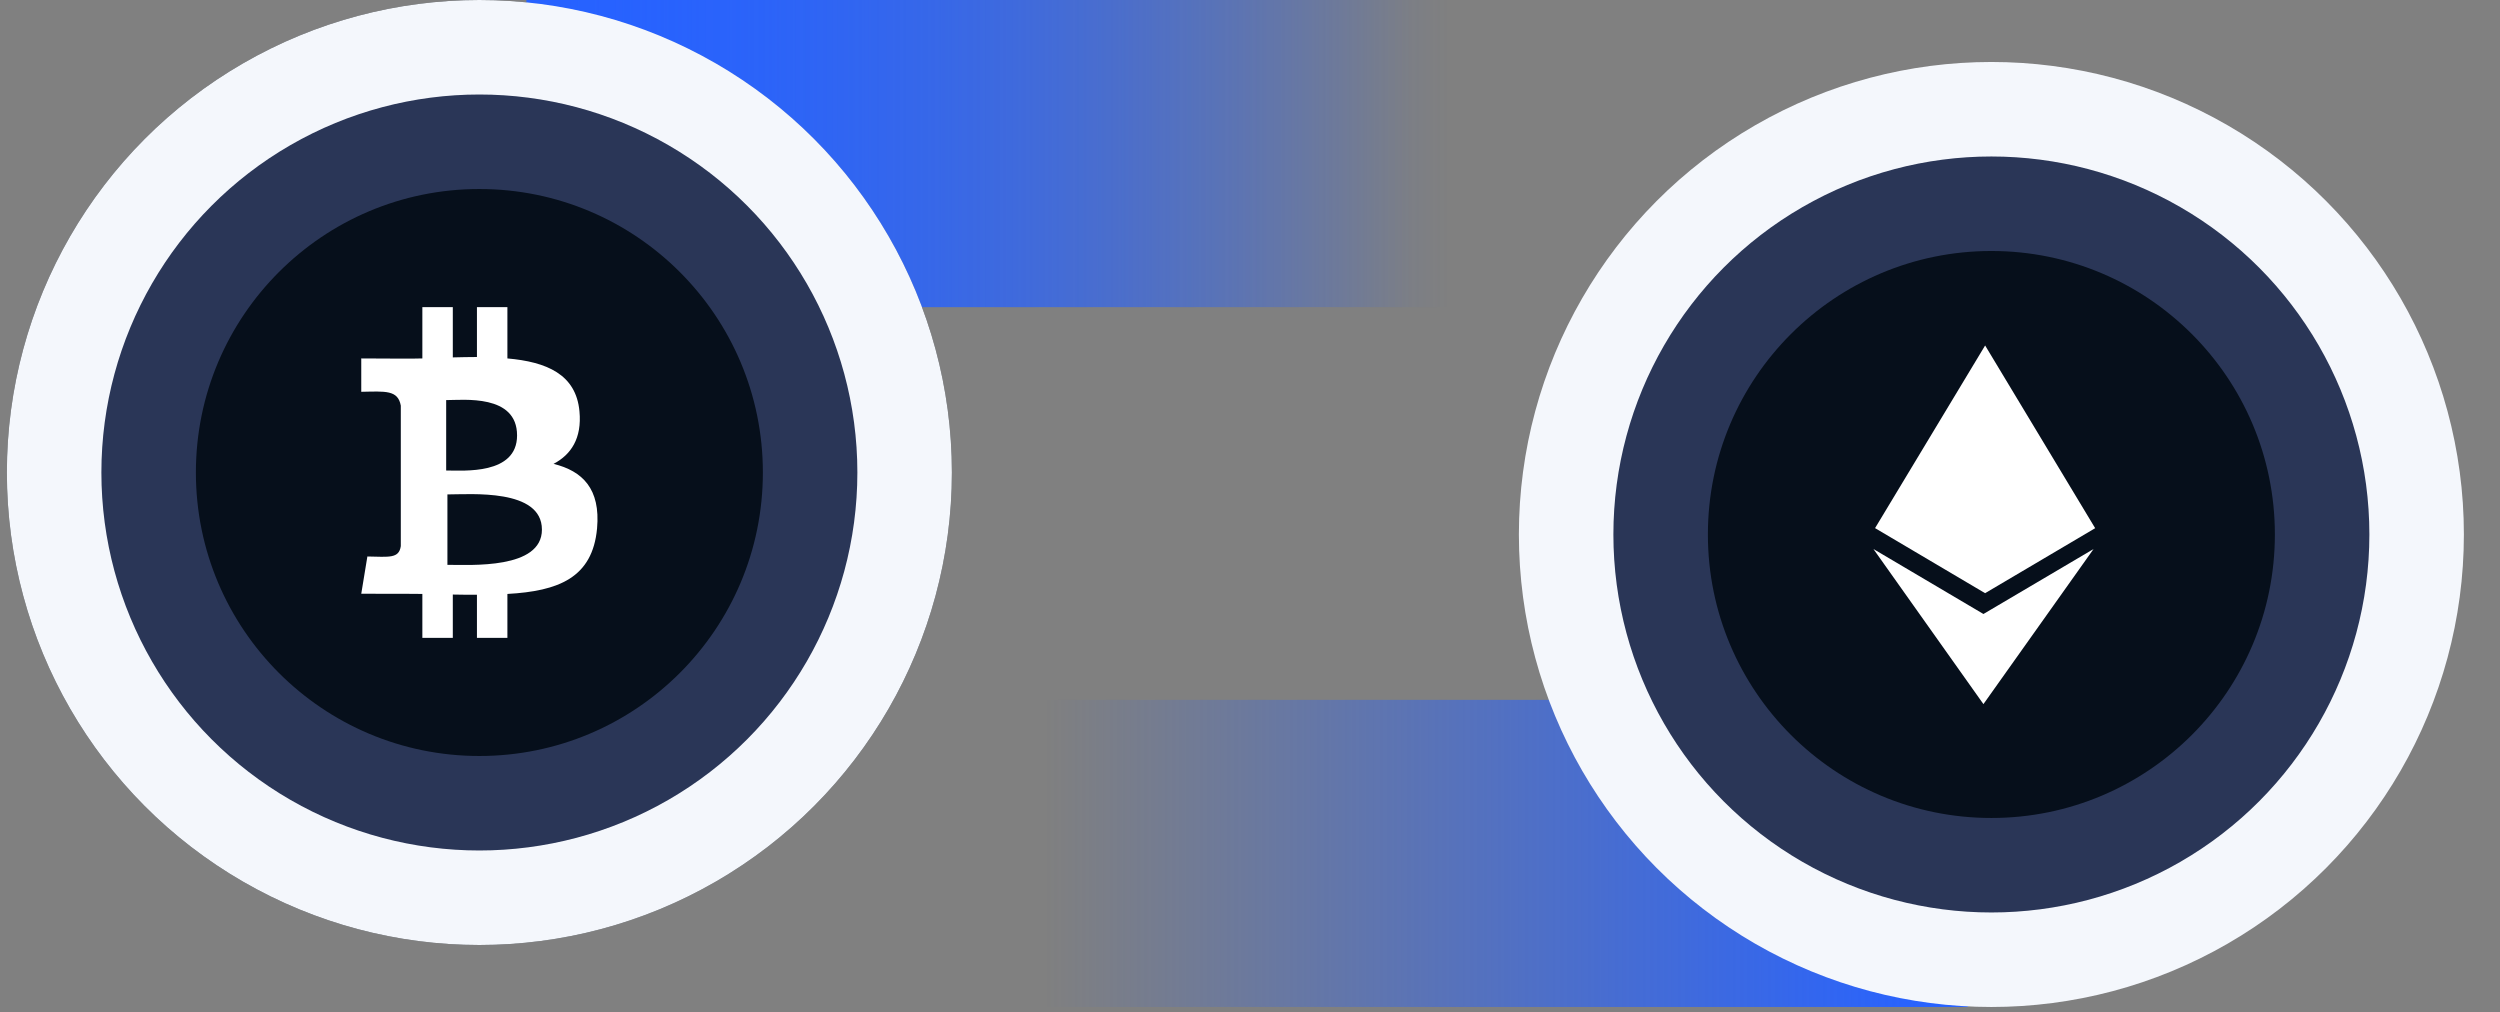 <?xml version="1.0" encoding="UTF-8"?>
<svg width="121px" height="49px" viewBox="0 0 121 49" version="1.1" xmlns="http://www.w3.org/2000/svg" xmlns:xlink="http://www.w3.org/1999/xlink">
    <rect x="0" y="0" width="121" height="49" fill="#808080" stroke="none"/>
    <title>icon2_night</title>
    <defs>
        <linearGradient x1="4.322%" y1="59.469%" x2="96.164%" y2="59.469%" id="linearGradient-1">
            <stop stop-color="#2762FF" offset="0%"></stop>
            <stop stop-color="#2762FF" stop-opacity="0" offset="100%"></stop>
        </linearGradient>
        <linearGradient x1="4.322%" y1="59.469%" x2="100%" y2="59.469%" id="linearGradient-2">
            <stop stop-color="#2762FF" offset="0%"></stop>
            <stop stop-color="#2762FF" stop-opacity="0" offset="100%"></stop>
        </linearGradient>
    </defs>
    <g id="页面-1" stroke="none" stroke-width="1" fill="none" fill-rule="evenodd">
        <g id="icon2_night" transform="translate(0.333, 0)">
            <g id="编组-41">
                <rect id="矩形" fill="url(#linearGradient-1)" x="25.156" y="0" width="44.595" height="14.865"></rect>
                <circle id="椭圆形" fill="#21262B" cx="22.869" cy="22.869" r="22.869"></circle>
                <circle id="椭圆形" fill="#353C44" cx="22.869" cy="22.869" r="18.295"></circle>
                <circle id="椭圆形" fill="#FFFFFF" cx="22.869" cy="22.869" r="13.721"></circle>
                <path d="M26.459,22.451 C27.301,22.008 27.837,21.22 27.713,19.909 C27.55,18.116 26.12,17.515 24.225,17.348 L24.225,14.865 L22.751,14.865 L22.751,17.279 C22.368,17.279 21.975,17.289 21.583,17.298 L21.583,14.865 L20.109,14.865 L20.109,17.348 C19.567,17.365 18.936,17.356 17.152,17.348 L17.152,18.963 C18.315,18.942 18.926,18.865 19.066,19.633 L19.066,26.432 C18.977,27.041 18.503,26.953 17.448,26.934 L17.152,28.737 C19.839,28.737 20.109,28.747 20.109,28.747 L20.109,30.873 L21.583,30.873 L21.583,28.776 C21.985,28.786 22.378,28.786 22.751,28.786 L22.751,30.873 L24.225,30.873 L24.225,28.747 C26.694,28.609 28.345,27.969 28.565,25.574 C28.737,23.653 27.857,22.796 26.459,22.451 Z M21.262,19.365 C22.093,19.365 24.693,19.065 24.693,21.074 C24.693,22.994 22.094,22.772 21.262,22.772 L21.262,19.365 L21.262,19.365 Z M21.322,27.338 L21.322,23.93 C22.448,23.93 25.896,23.638 25.896,25.634 C25.896,27.559 22.448,27.338 21.322,27.338 Z" id="Shape" fill="#21262B" fill-rule="nonzero" transform="translate(22.869, 22.869) rotate(-360) translate(-22.869, -22.869) "></path>
                <rect id="矩形" fill="url(#linearGradient-2)" x="25.156" y="0" width="44.595" height="14.865"></rect>
                <circle id="椭圆形" fill="#F4F7FC" cx="22.869" cy="22.869" r="22.869"></circle>
                <circle id="椭圆形" fill="#2A3657" cx="22.869" cy="22.869" r="18.295"></circle>
                <circle id="椭圆形" fill="#060F1B" cx="22.869" cy="22.869" r="13.721"></circle>
                <path d="M26.459,22.451 C27.301,22.008 27.837,21.22 27.713,19.909 C27.55,18.116 26.12,17.515 24.225,17.348 L24.225,14.865 L22.751,14.865 L22.751,17.279 C22.368,17.279 21.975,17.289 21.583,17.298 L21.583,14.865 L20.109,14.865 L20.109,17.348 C19.567,17.365 18.936,17.356 17.152,17.348 L17.152,18.963 C18.315,18.942 18.926,18.865 19.066,19.633 L19.066,26.432 C18.977,27.041 18.503,26.953 17.448,26.934 L17.152,28.737 C19.839,28.737 20.109,28.747 20.109,28.747 L20.109,30.873 L21.583,30.873 L21.583,28.776 C21.985,28.786 22.378,28.786 22.751,28.786 L22.751,30.873 L24.225,30.873 L24.225,28.747 C26.694,28.609 28.345,27.969 28.565,25.574 C28.737,23.653 27.857,22.796 26.459,22.451 Z M21.262,19.365 C22.093,19.365 24.693,19.065 24.693,21.074 C24.693,22.994 22.094,22.772 21.262,22.772 L21.262,19.365 L21.262,19.365 Z M21.322,27.338 L21.322,23.93 C22.448,23.93 25.896,23.638 25.896,25.634 C25.896,27.559 22.448,27.338 21.322,27.338 Z" id="Shape" fill="#FFFFFF" fill-rule="nonzero" transform="translate(22.869, 22.869) rotate(-360) translate(-22.869, -22.869) "></path>
            </g>
            <g id="编组-42" transform="translate(50.312, 3)">
                <rect id="矩形备份-24" fill="url(#linearGradient-2)" transform="translate(22.297, 38.306) scale(-1, 1) translate(-22.297, -38.306) " x="0" y="30.873" width="44.595" height="14.865"></rect>
                <circle id="椭圆形备份-11" fill="#F4F7FC" cx="45.738" cy="22.869" r="22.869"></circle>
                <circle id="椭圆形备份-12" fill="#2A3657" cx="45.738" cy="22.869" r="18.295"></circle>
                <circle id="椭圆形备份-13" fill="#060F1B" cx="45.738" cy="22.869" r="13.721"></circle>
                <g id="编组" transform="translate(40.021, 13.721)" fill="#FFFFFF" fill-rule="nonzero">
                    <path d="M5.333,12.997 L0.007,9.851 L5.332,17.358 L10.663,9.851 L5.331,12.997 L5.333,12.997 Z M5.414,0 L0.087,8.84 L5.413,11.989 L10.74,8.843 L5.414,0 Z" id="形状"></path>
                </g>
            </g>
        </g>
    </g>
</svg>
